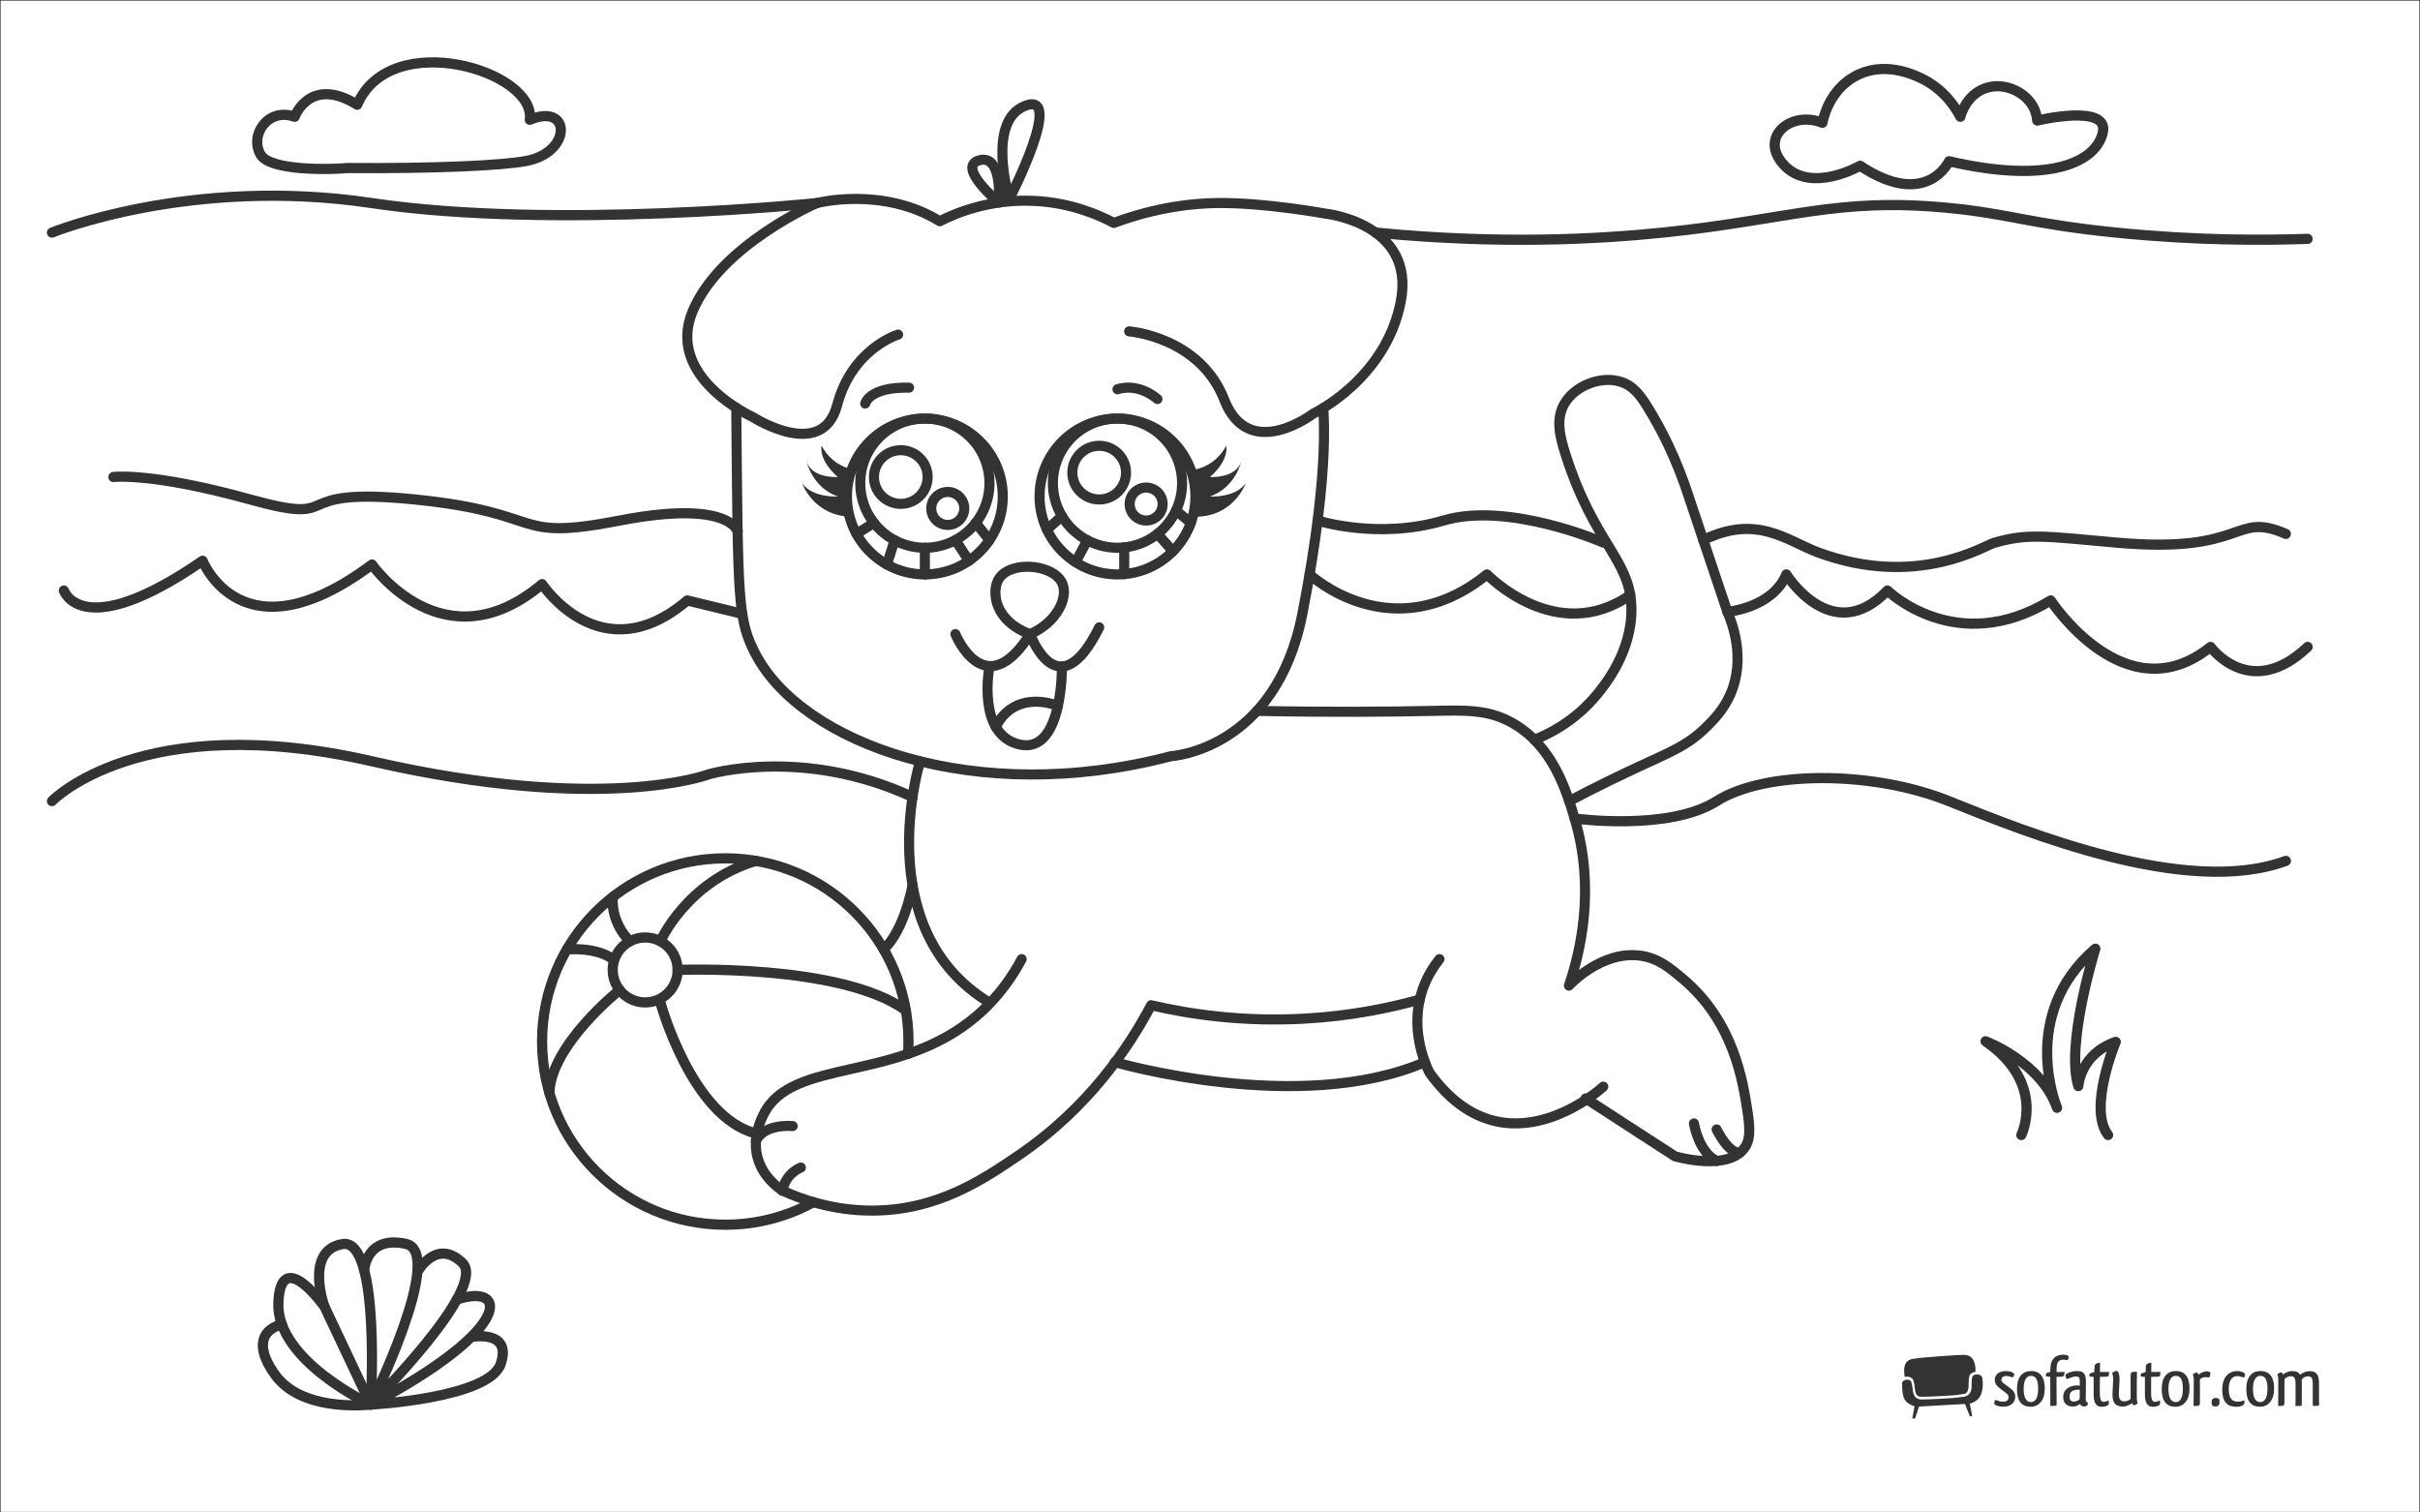 <?xml version="1.0" encoding="UTF-8"?>
<svg xmlns="http://www.w3.org/2000/svg" width="1200" height="750" viewBox="0 0 1200 750">
  <g id="Layer_2" data-name="Layer 2">
    <path d="M445.33,165.92s-22.81,6.89-30.23,35c-7.43,28.11-41.9,5.83-41.9,5.83,0,0-43.49-19.62-29.7-52.51,13.79-32.88,61.52-53.54,61.52-53.54,0,0,32.35-8.51,60.99,8.99,7.71-3.91,24.51-11.11,46.67-10.08,18.37.86,32.22,6.98,39.62,10.93,21.73-7.99,39.45-9.75,51.61-9.87,23.47-.24,53.57,5.3,53.57,5.3,0,0,44.55,4.77,37.13,43.49-7.43,38.72-43.49,55.69-43.49,55.69,0,0-31.82,24.4-44.02-6.89-12.2-31.29-47.2-33.94-47.2-33.94" fill="none" stroke="#333" stroke-linecap="round" stroke-linejoin="round" stroke-width="5"/>
    <path d="M495.31,100.45s-21.34-17.8-9.67-20.98c11.67-3.18,9.67,20.98,9.67,20.98Z" fill="none" stroke="#333" stroke-linecap="round" stroke-linejoin="round" stroke-width="5"/>
    <path d="M500.49,98.64s-11.67-38.79,7.96-46.22c19.62-7.43-7.96,46.22-7.96,46.22Z" fill="none" stroke="#333" stroke-linecap="round" stroke-linejoin="round" stroke-width="5"/>
    <path d="M365.09,202.22c.87,95.6.58,104.86,9.51,122.02,23.04,44.27,108.77,76.27,205.97,50.75,0,0,51.98-2.77,65.24-70.66,14.85-76.05,9.63-102.12,10.55-102.12" fill="none" stroke="#333" stroke-linecap="round" stroke-linejoin="round" stroke-width="5"/>
    <path d="M623.28,352.52c37.54.73,66.74.42,86.61,0,16.84-.36,28.06-.81,40.14,6.02,20.03,11.33,26.75,33.85,30.77,47.32,10.53,35.25,2.65,66.78-2.82,82.88,0,0,16.1-17.73,35.83-14.79,8.41,1.26,13.78,5.66,20.59,11.38,25.41,21.34,29.86,50.79,32.19,66.22,1.48,9.78,1,14.26-1.61,17.78-8.37,11.25-32.6,4.57-34.46,4.03-14.75-9.56-29.51-19.13-44.26-28.69" fill="none" stroke="#333" stroke-linecap="round" stroke-linejoin="round" stroke-width="5"/>
    <path d="M795.01,538.84s-48.64,45.23-86.08-6.81c0,0-16.54-29.67,4.86-56.42" fill="none" stroke="#333" stroke-linecap="round" stroke-linejoin="round" stroke-width="5"/>
    <path d="M552.81,526.68s91.58,26.75,153.76,0" fill="none" stroke="#333" stroke-linecap="round" stroke-linejoin="round" stroke-width="5"/>
    <path d="M456.24,377.51s-25.65,83.14,34.25,119.56" fill="none" stroke="#333" stroke-linecap="round" stroke-linejoin="round" stroke-width="5"/>
    <path d="M839.98,557.07s2.17,14.13,11.24,18.6" fill="none" stroke="#333" stroke-linecap="round" stroke-linejoin="round" stroke-width="5"/>
    <path d="M851.22,560.06s5.59,11.74,11.51,11.6" fill="none" stroke="#333" stroke-linecap="round" stroke-linejoin="round" stroke-width="5"/>
    <path d="M704.01,495.66c-15.24,4.25-34.4,8.15-56.66,9.43-31.15,1.79-57.45-2.16-76.55-6.62-10.74,20.34-30.66,50.52-65.43,74.24-17.39,11.87-40.51,27.65-73.19,27.59-19.19-.03-34.61-5.51-44.25-9.92-3-2.06-9.93-7.44-12.31-16.53-2.63-10.03,1.77-18.78,3.14-21.5,14.14-28.1,66.47-15.2,105.47-48.54,11.47-9.8,18.37-20.69,22.37-28.21" fill="none" stroke="#333" stroke-linecap="round" stroke-linejoin="round" stroke-width="5"/>
    <path d="M393.06,558.39s-14.19-1.44-18.21,7.41" fill="none" stroke="#333" stroke-linecap="round" stroke-linejoin="round" stroke-width="5"/>
    <path d="M397.12,578.94s-7.38,2.59-9.18,11.45" fill="none" stroke="#333" stroke-linecap="round" stroke-linejoin="round" stroke-width="5"/>
    <path d="M450.28,522.59c.14-2.02.21-4.07.21-6.13,0-50.17-40.67-90.84-90.85-90.84s-90.84,40.67-90.84,90.84,40.67,90.84,90.84,90.84c15.83,0,30.72-4.05,43.68-11.18" fill="none" stroke="#333" stroke-linecap="round" stroke-linejoin="round" stroke-width="5.05"/>
    <path d="M452.5,438.9s-3.86,22.15-14.32,31.86" fill="none" stroke="#333" stroke-linecap="round" stroke-linejoin="round" stroke-width="5"/>
    <path d="M760.83,366.83c6.77-2.66,20.07-8.96,31.28-22.7,3.66-4.49,17.17-21.03,16.86-42.44-.35-24.43-18.36-31.45-32.71-76.48-2.71-8.49-4.92-17.2-.65-24.79,5.18-9.2,18.6-14.48,28.69-10.89,5.88,2.09,9.24,6.7,13.12,13.01,6.04,9.82,13.95,24.74,20.45,45.19l18.69,55.66c2.36,5.45,9.16,23.12,1.55,40.72-3.44,7.96-8.59,13.04-12.21,16.6-9.11,8.97-17.3,12.06-33.53,19.58-8.09,3.75-19.9,9.4-34.26,16.95" fill="none" stroke="#333" stroke-linecap="round" stroke-linejoin="round" stroke-width="5"/>
    <circle cx="458.61" cy="246.19" r="38.64" fill="none" stroke="#333" stroke-linecap="round" stroke-linejoin="round" stroke-width="5"/>
    <circle cx="554.13" cy="246.19" r="38.64" fill="none" stroke="#333" stroke-linecap="round" stroke-linejoin="round" stroke-width="5"/>
    <circle cx="554.13" cy="239.58" r="32.03" fill="none" stroke="#333" stroke-linecap="round" stroke-linejoin="round" stroke-width="5"/>
    <circle cx="458.61" cy="239.58" r="32.03" fill="none" stroke="#333" stroke-linecap="round" stroke-linejoin="round" stroke-width="5"/>
    <line x1="526.58" y1="255.92" x2="519.15" y2="262.62" fill="none" stroke="#333" stroke-linecap="round" stroke-linejoin="round" stroke-width="5"/>
    <line x1="539.15" y1="267.89" x2="533.37" y2="278.78" fill="none" stroke="#333" stroke-linecap="round" stroke-linejoin="round" stroke-width="5"/>
    <line x1="557.47" y1="271.44" x2="557.47" y2="284.68" fill="none" stroke="#333" stroke-linecap="round" stroke-linejoin="round" stroke-width="5"/>
    <line x1="573.95" y1="264.74" x2="581.63" y2="273.34" fill="none" stroke="#333" stroke-linecap="round" stroke-linejoin="round" stroke-width="5"/>
    <line x1="583.14" y1="253.18" x2="590.5" y2="259.27" fill="none" stroke="#333" stroke-linecap="round" stroke-linejoin="round" stroke-width="5"/>
    <line x1="483.87" y1="259.27" x2="490.64" y2="267.82" fill="none" stroke="#333" stroke-linecap="round" stroke-linejoin="round" stroke-width="5"/>
    <line x1="473.75" y1="267.82" x2="480.46" y2="278.06" fill="none" stroke="#333" stroke-linecap="round" stroke-linejoin="round" stroke-width="5"/>
    <line x1="458.61" y1="271.61" x2="458.61" y2="284.84" fill="none" stroke="#333" stroke-linecap="round" stroke-linejoin="round" stroke-width="5"/>
    <line x1="443.63" y1="267.89" x2="439.79" y2="279.94" fill="none" stroke="#333" stroke-linecap="round" stroke-linejoin="round" stroke-width="5"/>
    <line x1="433.35" y1="259.27" x2="424.71" y2="264.74" fill="none" stroke="#333" stroke-linecap="round" stroke-linejoin="round" stroke-width="5"/>
    <circle cx="545.05" cy="234.36" r="13.31" fill="none" stroke="#333" stroke-linecap="round" stroke-linejoin="round" stroke-width="5"/>
    <circle cx="568.34" cy="249.94" r="8.18" fill="none" stroke="#333" stroke-linecap="round" stroke-linejoin="round" stroke-width="5"/>
    <circle cx="446.67" cy="236.54" r="13.31" fill="none" stroke="#333" stroke-linecap="round" stroke-linejoin="round" stroke-width="5"/>
    <circle cx="469.96" cy="252.12" r="8.18" fill="none" stroke="#333" stroke-linecap="round" stroke-linejoin="round" stroke-width="5"/>
    <path d="M590.5,233.11s11.28-.43,17.55-12.06c0,0,1.78,6.86-8.05,15.49,0,0,12.89.83,15.5-7.75,0,0-2.69,12.84-15.5,17.4,0,0,12.52.84,17.73-6.61,0,0-5.81,16.67-24.96,16.64,0,0,5.92-14.36-2.27-23.12Z" fill="#333"/>
    <path d="M424.94,233.11s-11.28-.43-17.55-12.06c0,0-1.78,6.86,8.05,15.49,0,0-12.89.83-15.5-7.75,0,0,2.69,12.84,15.5,17.4,0,0-12.52.84-17.73-6.61,0,0,5.81,16.67,24.96,16.64,0,0-5.92-14.36,2.27-23.12Z" fill="#333"/>
    <path d="M554.13,193.03s9.54-3.72,19.81,4.84" fill="none" stroke="#333" stroke-linecap="round" stroke-linejoin="round" stroke-width="5"/>
    <path d="M429.03,200.11s1.9-8.32,21.75-7.88" fill="none" stroke="#333" stroke-linecap="round" stroke-linejoin="round" stroke-width="5"/>
    <path d="M510.81,314.44c-9.65-3.35-16.3-10.51-17.1-18.62-.14-1.43-.6-6.12,2.23-9.68,6.52-8.2,27-6.14,30.91,3.35,2.89,7.02-2.83,19.18-16.05,24.95Z" fill="none" stroke="#333" stroke-linecap="round" stroke-linejoin="round" stroke-width="5"/>
    <path d="M473.75,314.44s14.5,35.67,37.06,0c0,0,13.67,38.26,34.25-3.35" fill="none" stroke="#333" stroke-linecap="round" stroke-linejoin="round" stroke-width="5"/>
    <path d="M490.64,330.5s-6.61,33.85,14.99,38.69c21.6,4.84,20.95-38.7,20.95-38.7" fill="none" stroke="#333" stroke-linecap="round" stroke-linejoin="round" stroke-width="5"/>
    <path d="M493.8,360.48c1.09-2.32,3.22-5.94,7.2-8.73,10.07-7.06,22.44-2.2,23.58-1.72" fill="none" stroke="#333" stroke-linecap="round" stroke-linejoin="round" stroke-width="5"/>
    <circle cx="319.92" cy="480.97" r="16.1" fill="none" stroke="#333" stroke-linecap="round" stroke-linejoin="round" stroke-width="5.05"/>
    <path d="M312.38,466.74s-9.36-8.25-8.56-21.94" fill="none" stroke="#333" stroke-linecap="round" stroke-linejoin="round" stroke-width="5.05"/>
    <path d="M327.47,466.74s13-29.61,47.33-39.86" fill="none" stroke="#333" stroke-linecap="round" stroke-linejoin="round" stroke-width="5.05"/>
    <path d="M336.02,480.97s80.85-3.32,113.15,20.03" fill="none" stroke="#333" stroke-linecap="round" stroke-linejoin="round" stroke-width="5.05"/>
    <path d="M327.47,497.07s15.41,56.85,47.33,64.98" fill="none" stroke="#333" stroke-linecap="round" stroke-linejoin="round" stroke-width="5.05"/>
    <path d="M307.26,490.9s-34.09,27.13-34.84,50.99" fill="none" stroke="#333" stroke-linecap="round" stroke-linejoin="round" stroke-width="5.05"/>
    <path d="M303.82,475.61s-6.4-5.79-22.7-4.85" fill="none" stroke="#333" stroke-linecap="round" stroke-linejoin="round" stroke-width="5.05"/>
    <path d="M1002.3,562.83s12.66-25.47-17.72-46.49c0,0,27.43,10.21,35.44,32.99,0,0-19.41-45.99,18.99-78.9,0,0-14.77,47.25-8.44,68.14,0,0,.84-15.82,18.56-21.94,0,0-13.92,33.12-3.8,46.2" fill="none" stroke="#333" stroke-linecap="round" stroke-linejoin="round" stroke-width="5.05"/>
    <path d="M183.84,696.49s-46.98-21.74-45.81-50.47c1.16-28.73,22.9,1.94,22.9,1.94l22.92,48.53Z" fill="none" stroke="#333" stroke-linecap="round" stroke-linejoin="round" stroke-width="5.05"/>
    <path d="M139.74,656.65c-12.74,3.75-11.26,14.36-3.07,25.4,12.83,17.31,42.21,14.91,47.17,14.44,0,0,5.05-82.7-13.98-79.59s-9.04,31.06-8.94,31.06" fill="none" stroke="#333" stroke-linecap="round" stroke-linejoin="round" stroke-width="5.05"/>
    <path d="M207.11,630.49s9.34-16.69,22.16-4.27c12.81,12.42-45.43,70.27-45.43,70.27,0,0,37.27-75.32,17.47-79.68-19.8-4.36-20.73,13.04-20.73,13.04" fill="none" stroke="#333" stroke-linecap="round" stroke-linejoin="round" stroke-width="5.05"/>
    <path d="M233.78,662.94s20.33-3.72,14.51,13.37c-5.82,17.08-64.45,20.19-64.45,20.19,72.76-38.65,67.06-60.42,42.66-52.05" fill="none" stroke="#333" stroke-linecap="round" stroke-linejoin="round" stroke-width="5.05"/>
    <path d="M25.77,397.25s44.12-46.06,158.68-19.75c114.56,26.31,166.68,6.56,166.68,6.56,0,0,46.48-14.2,101.36,11.13" fill="none" stroke="#333" stroke-linecap="round" stroke-linejoin="round" stroke-width="5.05"/>
    <path d="M780.81,405.87s46.67,6.44,70.42-8.61c23.75-15.06,76.82-15.41,115.16,0s117.94,47.78,167.09,29.63" fill="none" stroke="#333" stroke-linecap="round" stroke-linejoin="round" stroke-width="5.05"/>
    <path d="M31.67,292.83s8.85,26.57,68.8-14.77c0,0,19.55,50.01,83.98,1.88,0,0,35.48,50.83,84.36,9.71,0,0,29.25,44.52,71.99,8.09l27.26,6.63" fill="none" stroke="#333" stroke-linecap="round" stroke-linejoin="round" stroke-width="5.05"/>
    <path d="M649.38,284.84s40.81,37.99,87.99,0c0,0,34.22,35.7,71.03,10.23" fill="none" stroke="#333" stroke-linecap="round" stroke-linejoin="round" stroke-width="5.05"/>
    <path d="M856.56,303.4s22.35-1.91,29.23-18.57c0,0,22.61,36.57,50.13,7.99,0,0,34.12,33.48,80.95,4.91,0,0,37,57,79.26,23.06,0,0,19.66,27.06,48.16,0" fill="none" stroke="#333" stroke-linecap="round" stroke-linejoin="round" stroke-width="5.05"/>
    <path d="M56.24,236.54s18.67-2.49,67.82,11.14c49.14,13.63,15.16-6.75,81.79,0,66.62,6.75,46.75,21.03,101.41,10.45,54.66-10.58,58.51,5.42,58.51,5.42" fill="none" stroke="#333" stroke-linecap="round" stroke-linejoin="round" stroke-width="5.05"/>
    <path d="M653.37,258.12s29.95,9.6,62.38,0c32.43-9.6,79.26,10.91,79.26,10.91" fill="none" stroke="#333" stroke-linecap="round" stroke-linejoin="round" stroke-width="5.05"/>
    <path d="M844.61,267.82c26.64-13.13,41.72.48,56.9,6.1,48.91,18.1,82.42-3.34,87.16-4.7,16.63-4.78,24.35-3.45,60.47-.18,65.46,5.92,57.9-15.75,84.33-4.3" fill="none" stroke="#333" stroke-linecap="round" stroke-linejoin="round" stroke-width="5.05"/>
    <path d="M405.02,100.71s-130.52,13.47-220.57,0c-90.05-13.47-158.68,14.62-158.68,14.62" fill="none" stroke="#333" stroke-linecap="round" stroke-linejoin="round" stroke-width="5.05"/>
    <path d="M682.05,115.32c61.07,5.96,109.75,3.39,142.7,0,62.47-6.43,85.98-17.62,141.66-12.2,30.32,2.95,39.98,7.89,82.72,12.2,40.02,4.04,73.11,3.9,95.14,3.12" fill="none" stroke="#333" stroke-linecap="round" stroke-linejoin="round" stroke-width="5.05"/>
    <path d="M172.27,83.32c-9.18.88-38.24,1.37-42.98-6.54-5.79-9.68,3.56-23.67,16.82-18.87,0,0,7.47-20.56,31.02-5.98,16.46-38.57,88.9-16.68,85.58,7.47,20.57-8.71,21.11,16.25-1.96,20.46-12.38,2.26-45.01,3.76-88.48,3.46Z" fill="none" stroke="#333" stroke-linecap="round" stroke-linejoin="round" stroke-width="5.05"/>
    <path d="M922.35,82.2s-23.92,13.83-37.37,0c-13.45-13.83,2.99-27.66,18.69-21.3.46-2.31,3.4-15.92,15.95-22.95,14.1-7.91,28.87-1.08,32.57.63,12.22,5.65,18.01,15.71,19.88,19.33.28-1.09,2.88-10.43,11.78-13.92,9.24-3.62,19.81,1.19,24.09,8.53,1.61,2.76,2.09,5.47,2.25,7.26,0,0,35.88-8.6,32.51,5.98-3.36,14.58-26.16,25.79-76.24,14.2,0,0-11.11,24.09-44.1,2.24Z" fill="none" stroke="#333" stroke-linecap="round" stroke-linejoin="round" stroke-width="5.05"/>
  </g>
  <g id="Layer_6" data-name="Layer 6">
    <g>
      <g id="Wasserzeichen">
        <g>
          <g>
            <path d="M943.94,684.66c-.48.36-.76.81-.77,1.47,0,3.63.39,5.79.94,7.13s1.2,1.89,1.93,2.44c.71.52,1.43.9,1.97,1.14.53.23.87.32.88.33l.49.14-1.14,6.03,1.34.11,2.02-5.97,22.21-1.27.59-.02,2.41,6.18,1.12-.24-1.16-6.11.48-.14s.34-.09.88-.33c.54-.23,1.25-.6,1.97-1.13,1.14-.86,3.11-3.07,3.11-7.98,0-.93-.07-1.96-.24-3.09-.17-1.21-1.32-1.81-2.62-1.83-1.06,0-2,.46-2.24,1.06-.74,1.59-.19,4.39-.63,6.53-.37,1.85-1.63,3.16-3.54,3.46-4.1.68-7.24.79-11.31,1.03-3.54.2-5.97.3-9.52.37h-.13c-1.39,0-2.43-.39-3.12-1.09-.69-.7-1.01-1.61-1.21-2.57-.38-1.92-.31-3.71-1.03-5.29-.21-.52-.96-.89-1.86-.89h-.01c-.64,0-1.32.19-1.79.53h0Z" fill="#333" fill-rule="evenodd"/>
            <path d="M973.74,671.83c-3.09.04-20.69,1.2-25.35,2.01-4.46.77-4.59,5.21-3.86,8.97.39-.11.81-.16,1.21-.16,1.16,0,2.38.44,2.88,1.56.63,1.44.73,2.78.9,4.26.16,1.48.42,2.74,1.11,3.41.46.46,1.12.76,2.32.76h.11c3.54-.06,5.95-.16,9.47-.37,4.11-.22,7.2-.34,11.19-1.02,1.51-.27,1.93-1.06,2.29-2.59.41-1.77-.21-4.6.7-6.75.46-.98,1.8-1.5,2.87-1.66.16-4.01-.89-8.48-5.84-8.41h0Z" fill="#333" fill-rule="evenodd"/>
          </g>
          <path d="M995.61,679.94c2.14.14,3.04,1,3.18,1.43,0,.46-.25,1.21-.54,1.61-.5-.11-1.04-.14-1.64-.36-.54-.21-1.11-.32-1.75-.32-1.46,0-2.43.75-2.43,1.86,0,.61.29,1.14,1.14,1.82.89.71,2.54,1.79,3.61,2.68,1.54,1.21,2.11,2.39,2.11,3.89,0,3.32-2.68,5-5.96,5-2.21,0-4.11-.64-4.46-1.54,0-.57.21-1.32.57-1.79h.14c.29,0,.61.11.96.29.75.32,1.71.57,2.71.57.21,0,.46-.04.68-.07,1.29-.14,2.07-.96,2.07-2.14,0-.82-.43-1.54-1.54-2.32-.93-.68-2.07-1.5-2.89-2.18l-.86-.75c-1.07-1.04-1.57-2.14-1.57-3.36,0-2.75,2.21-4.39,5.43-4.39.39,0,.75.04,1.04.07h0Z" fill="#333"/>
          <path d="M1007.04,697.58c-4.43,0-6.89-2.61-6.89-8.79s2.89-8.93,7-8.93c4.5,0,6.79,2.96,6.79,8.71s-2.93,9-6.89,9h0ZM1007.11,695.26c1.89,0,3.54-1.64,3.54-6.58s-1.39-6.43-3.54-6.43h-.07c-1.89,0-3.57,1.75-3.57,6.39,0,4.93,1.54,6.61,3.64,6.61h0Z" fill="#333"/>
          <path d="M1025.79,673.01c-.04.29-.07.54-.18.79-.14.32-.25.54-.43.71-.11.04-.43-.07-.71-.14-.36-.11-.96-.14-1.43-.14-1.61,0-3.08.71-3.21,3.79-.04.75-.04,1.54-.04,2.32h1.93c.79,0,1.57,0,2.04-.04-.11,1.68-.29,2.04-.79,2.21-.07.04-.21.11-.39.14-.75.07-1.71.07-2.83.07,0,4.04.04,9.82.07,13.64,0,.18,0,.57-.29.68-.57.11-1.61.14-2.04.14-.29,0-.54-.04-.79-.07-.04-.21-.04-.5-.04-.82,0-1.43.04-2.89.04-4.36,0-2.93-.04-6-.04-9.21-1.14-.04-1.82-.14-2.21-.43.14-1.32.25-1.5.82-1.64.29-.07.75-.18,1.39-.32,0-.96.04-1.86.14-2.68.39-4.75,3.68-5.89,6.18-5.89,1.46,0,2.36.32,2.68.68.14.18.11.39.11.57h0Z" fill="#333"/>
          <path d="M1024.22,681.97c0-.14.04-.29.07-.39.75-.71,2.89-1.64,5.29-1.71.57,0,.64,0,1.25.04,2.64.18,3.5,1.93,3.5,4.96v1.61c0,2.46-.07,5.32-.07,7.21,0,0-.14,1.86,1,1.64-.04.5-.04,1.11-.04,1.32-.29.39-.96.79-1.89.82-.86,0-1.79-.79-2.14-1.29-.21.21-.64.61-1.04.82-.79.39-1.64.46-2.61.46-2.29,0-4.46-1.43-4.46-4.71,0-4.39,3.89-5.5,6.04-5.71.36-.04.68-.04,1-.04.46,0,.86.04,1.18.11v-2.04c0-1.61-.18-2.5-1.71-2.5-1.25,0-2.71.5-3.75.93-.39.18-.75.29-1.04.29-.32-.36-.46-1-.54-1.43-.04-.11-.04-.25-.04-.39h0ZM1031.29,691.69v-2.54c-.21-.04-.46-.04-.71-.04-.43,0-.82.04-1.18.07-1.71.29-3.18,1.04-3.18,3.29,0,1.82.79,2.46,1.89,2.54h.25c1.07,0,2.25-.5,2.75-1.11.04-.07.07-.29.11-.5.07-.43.07-.96.07-1.71h0Z" fill="#333"/>
          <path d="M1045.68,695.19c0,.32,0,.68-.04,1-.07.29-.25.5-.54.71-.68.43-1.89.68-3,.68-3.32,0-3.93-3.11-3.93-6v-8.82c-1.14,0-1.71-.14-2.14-.36,0-1.11.04-.96.32-1.25.5-.43,1.61-.54,2.14-.79l.18-3.21c.25-.71,1-1.32,2.68-1.43-.04,1.64-.07,3.14-.07,4.61h4.61c-.11,1.79-.32,2.18-.82,2.29-.29.04-.57.07-.86.07-.93.04-1.39.04-2.93.04-.04,1.64-.07,3.32-.07,4.86s.04,2.96.04,4.14c.14,2,.46,3.39,1.89,3.39.54.04,2.18-.46,2.46-.71.04.21.07.5.07.79h0Z" fill="#333"/>
          <path d="M1051.01,684.44l-.36,6.54c0,3.21,1,3.89,2.71,3.89,1.25.07,2.54-.5,3.14-1.25v-11.36c0-.75.07-1.21.39-1.68.43-.36.82-.32,2.75-.36-.04,1.93-.07,4.21-.07,6.96v6.07c0,1.14.18,1.96.43,2.68-.18.21-.64.46-1.43.82-.11.04-.21.04-.25.04-.64,0-.96-.46-1.11-1.07-.86.71-1.68,1.14-2.46,1.39-.75.25-1.43.39-2.21.39-4.14-.18-4.96-2.29-5.04-6.07l.36-7.46c0-1.32-.21-2.29-.5-3.14.21-.25.75-.57,1.68-1,.14-.04.25-.04.29-.04.79,0,1.14.64,1.29,1.21.21.82.39,1.61.39,3.43h0Z" fill="#333"/>
          <path d="M1071.11,695.19c0,.32,0,.68-.04,1-.07.29-.25.5-.54.71-.68.43-1.89.68-3,.68-3.32,0-3.93-3.11-3.93-6v-8.82c-1.14,0-1.71-.14-2.14-.36,0-1.11.04-.96.33-1.25.5-.43,1.61-.54,2.14-.79l.18-3.21c.25-.71,1-1.32,2.68-1.43-.04,1.64-.07,3.14-.07,4.61h4.61c-.11,1.79-.32,2.18-.82,2.29-.29.04-.57.07-.86.07-.93.04-1.39.04-2.93.04-.04,1.64-.07,3.32-.07,4.86s.04,2.96.04,4.14c.14,2,.46,3.39,1.89,3.39.54.04,2.18-.46,2.46-.71.04.21.07.5.07.79h0Z" fill="#333"/>
          <path d="M1078.82,697.58c-4.43,0-6.89-2.61-6.89-8.79s2.89-8.93,7-8.93c4.5,0,6.79,2.96,6.79,8.71s-2.93,9-6.89,9h0ZM1078.89,695.26c1.89,0,3.54-1.64,3.54-6.58s-1.39-6.43-3.54-6.43h-.07c-1.89,0-3.57,1.75-3.57,6.39,0,4.93,1.54,6.61,3.64,6.61h0Z" fill="#333"/>
          <path d="M1090.86,684.01v11.39c0,.61-.04,1.04-.32,1.43-.46.32-.89.36-2.82.36.04-1.93.07-4.21.07-7l.04-6.04c0-1.14-.21-1.96-.46-2.68.21-.21.64-.46,1.46-.82.11-.04.18-.04.25-.04.64,0,.93.46,1.11,1.07.82-.71,1.68-1.14,2.43-1.39.68-.21,1.29-.39,1.93-.29.93.11,1.43.39,1.54.89,0,.5-.14,1.43-.57,2.07-.1.03-.2.04-.32.04-.25,0-.58-.04-.86-.07-.25-.07-.46-.07-.64-.07-1.18,0-2.11.39-2.82,1.14h-.02Z" fill="#333"/>
          <path d="M1098.75,693.22c1.61,0,1.89.68,1.86,2-.04,1.29-.43,2.21-2.11,2.21-1.39,0-1.86-.68-1.86-2.14,0-1.36.64-2.07,2.11-2.07h0Z" fill="#333"/>
          <path d="M1112.79,683.04h-.18c-.25,0-.61-.11-.96-.21-.64-.29-1.43-.46-2.14-.46-.18,0-.32,0-.5.04-2.25.18-3.86,2.14-3.86,6.43,0,5.14,2.25,6.21,4.57,6.21,1.18,0,2.32-.33,3.08-.68.11.36.21.75.21,1-.04.5-.36,1.11-.79,1.43-.68.46-1.86.79-3.14.79-3.86,0-7.14-1.43-7.14-8.57,0-3.79,1.21-6.11,2.61-7.39,1.39-1.32,3.18-1.75,4.89-1.75,2.11,0,3.68.96,3.82,1.43,0,.46-.18,1.25-.46,1.75h0Z" fill="#333"/>
          <path d="M1120.76,697.58c-4.43,0-6.89-2.61-6.89-8.79s2.89-8.93,7-8.93c4.5,0,6.79,2.96,6.79,8.71s-2.93,9-6.89,9h0ZM1120.82,695.26c1.89,0,3.54-1.64,3.54-6.58s-1.39-6.43-3.54-6.43h-.07c-1.89,0-3.57,1.75-3.57,6.39,0,4.93,1.54,6.61,3.64,6.61h0Z" fill="#333"/>
          <path d="M1140.93,697.15c-.25.04-.64.04-1.25.04h-1.46c.07-1.82.07-4,.07-6.68v-4.29c0-2.79-.61-3.79-2.39-3.79-1.32,0-2.36.68-3.11,1.5v11.58c0,.61-.07.96-.36,1.32-.46.36-.86.36-2.75.36.04-1.82.04-4.04.04-6.71v-6.39c0-1.14-.18-1.96-.43-2.68.18-.21.64-.46,1.43-.82.11-.04.21-.04.25-.04.68,0,.96.46,1.11,1.07.86-.71,1.71-1.14,2.46-1.39s1.43-.36,2.25-.36c.18,0,.43,0,.64.04,1.61.11,2.54.75,3.14,1.79.86-.71,1.75-1.18,2.57-1.43.75-.25,1.43-.36,2.18-.36.25,0,.5,0,.71.04,3.14.25,3.89,2.57,3.89,6.14v6c0,1.79,0,3.39.07,4.68-.43.32-.93.43-2.93.43-.14-.29-.25-.64-.25-1.14v-9.79c0-2.79-.57-3.79-2.39-3.79-1.25,0-2.29.68-3.04,1.5v12.61c0,.36-.18.5-.46.57h0Z" fill="#333"/>
        </g>
      </g>
      <rect x="0" width="1200" height="750" fill="none" stroke="#333" stroke-miterlimit="10" stroke-width=".62"/>
    </g>
  </g>
</svg>